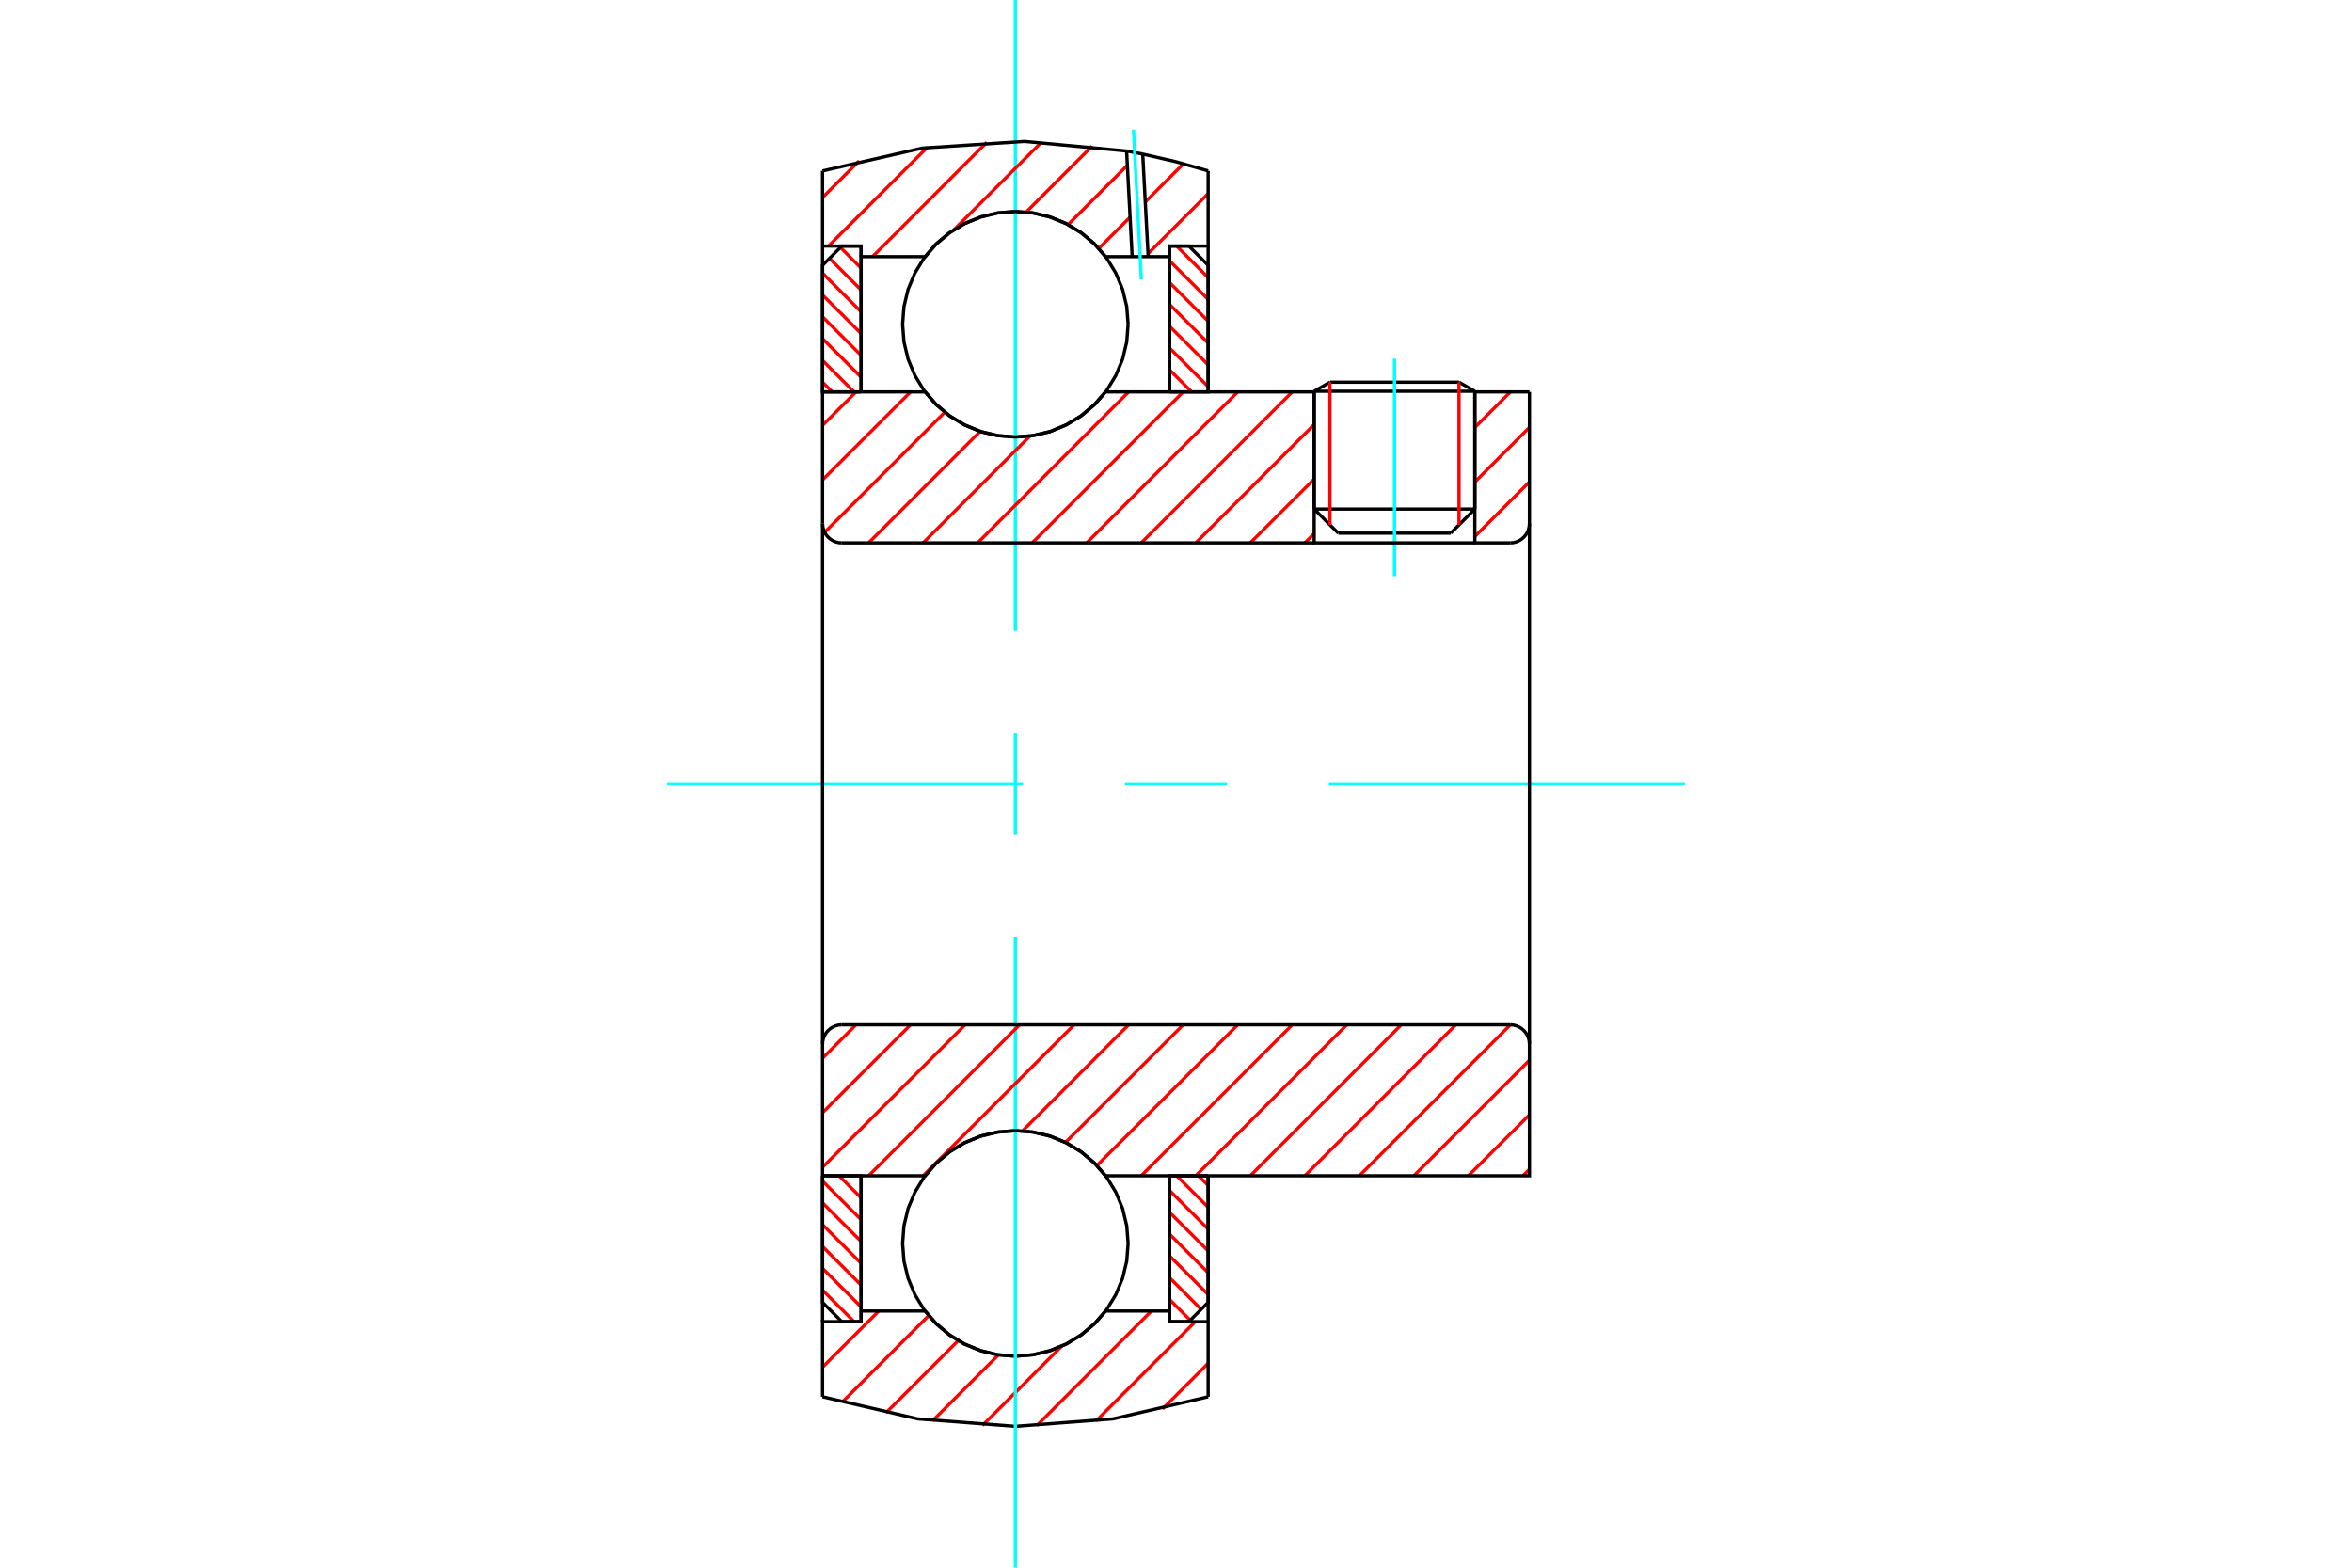 <?xml version="1.0" standalone="no"?>
<!DOCTYPE svg PUBLIC "-//W3C//DTD SVG 1.1//EN"
	"http://www.w3.org/Graphics/SVG/1.1/DTD/svg11.dtd">
<svg xmlns="http://www.w3.org/2000/svg" height="100%" width="100%" viewBox="0 0 36000 24000">
	<rect x="-1800" y="-1200" width="39600" height="26400" style="fill:#FFF"/>
	<g style="fill:none; fill-rule:evenodd" transform="matrix(1 0 0 1 0 0)">
		<g style="fill:none; stroke:#000; stroke-width:50; shape-rendering:geometricPrecision">
			<line x1="22574" y1="5990" x2="20115" y2="5990"/>
			<line x1="20356" y1="5851" x2="22332" y2="5851"/>
			<line x1="20115" y1="7793" x2="22574" y2="7793"/>
			<line x1="22205" y1="8162" x2="20484" y2="8162"/>
			<line x1="20356" y1="5851" x2="20115" y2="5990"/>
			<line x1="22574" y1="5990" x2="22332" y2="5851"/>
			<line x1="22205" y1="8162" x2="22574" y2="7793"/>
			<line x1="20115" y1="7793" x2="20484" y2="8162"/>
			<line x1="20115" y1="5990" x2="20115" y2="7793"/>
			<line x1="22574" y1="7793" x2="22574" y2="5990"/>
		</g>
		<g style="fill:none; stroke:#0FF; stroke-width:50; shape-rendering:geometricPrecision">
			<line x1="21344" y1="8820" x2="21344" y2="5491"/>
		</g>
		<g style="fill:none; stroke:#F00; stroke-width:50; shape-rendering:geometricPrecision">
			<line x1="22332" y1="5851" x2="22332" y2="8035"/>
			<line x1="20356" y1="8035" x2="20356" y2="5851"/>
			<line x1="12590" y1="19751" x2="13072" y2="20233"/>
			<line x1="12590" y1="19417" x2="13180" y2="20007"/>
			<line x1="12590" y1="19083" x2="13180" y2="19673"/>
			<line x1="12590" y1="18749" x2="13180" y2="19339"/>
			<line x1="12590" y1="18415" x2="13180" y2="19005"/>
			<line x1="12590" y1="18081" x2="13180" y2="18672"/>
			<line x1="12843" y1="18000" x2="13180" y2="18338"/>
			<line x1="13176" y1="18000" x2="13180" y2="18004"/>
		</g>
		<g style="fill:none; stroke:#000; stroke-width:50; shape-rendering:geometricPrecision">
			<polyline points="12590,18000 12590,19938 12885,20233 13180,20233 13180,18000 12590,18000"/>
		</g>
		<g style="fill:none; stroke:#0FF; stroke-width:50; shape-rendering:geometricPrecision">
			<line x1="10210" y1="12000" x2="15658" y2="12000"/>
			<line x1="17219" y1="12000" x2="18781" y2="12000"/>
			<line x1="20342" y1="12000" x2="25790" y2="12000"/>
		</g>
		<g style="fill:none; stroke:#F00; stroke-width:50; shape-rendering:geometricPrecision">
			<line x1="12590" y1="5852" x2="12739" y2="6000"/>
			<line x1="12590" y1="5518" x2="13072" y2="6000"/>
			<line x1="12590" y1="5184" x2="13180" y2="5774"/>
			<line x1="12590" y1="4850" x2="13180" y2="5440"/>
			<line x1="12590" y1="4516" x2="13180" y2="5106"/>
			<line x1="12590" y1="4182" x2="13180" y2="4773"/>
			<line x1="12697" y1="3955" x2="13180" y2="4439"/>
			<line x1="12864" y1="3788" x2="13180" y2="4105"/>
			<line x1="13176" y1="3767" x2="13180" y2="3771"/>
		</g>
		<g style="fill:none; stroke:#000; stroke-width:50; shape-rendering:geometricPrecision">
			<polyline points="13180,6000 13180,3767 12885,3767 12590,4062 12590,6000 13180,6000"/>
		</g>
		<g style="fill:none; stroke:#F00; stroke-width:50; shape-rendering:geometricPrecision">
			<line x1="18343" y1="18000" x2="18492" y2="18148"/>
			<line x1="18010" y1="18000" x2="18492" y2="18482"/>
			<line x1="17902" y1="18226" x2="18492" y2="18816"/>
			<line x1="17902" y1="18560" x2="18492" y2="19150"/>
			<line x1="17902" y1="18894" x2="18492" y2="19484"/>
			<line x1="17902" y1="19227" x2="18492" y2="19818"/>
			<line x1="17902" y1="19561" x2="18385" y2="20045"/>
			<line x1="17902" y1="19895" x2="18218" y2="20212"/>
			<line x1="17902" y1="20229" x2="17906" y2="20233"/>
		</g>
		<g style="fill:none; stroke:#000; stroke-width:50; shape-rendering:geometricPrecision">
			<polyline points="18492,18000 18492,19938 18197,20233 17902,20233 17902,18000 18492,18000"/>
		</g>
		<g style="fill:none; stroke:#F00; stroke-width:50; shape-rendering:geometricPrecision">
			<line x1="18010" y1="3767" x2="18492" y2="4249"/>
			<line x1="17902" y1="3993" x2="18492" y2="4583"/>
			<line x1="17902" y1="4327" x2="18492" y2="4917"/>
			<line x1="17902" y1="4661" x2="18492" y2="5251"/>
			<line x1="17902" y1="4995" x2="18492" y2="5585"/>
			<line x1="17902" y1="5328" x2="18492" y2="5919"/>
			<line x1="17902" y1="5662" x2="18239" y2="6000"/>
			<line x1="17902" y1="5996" x2="17906" y2="6000"/>
		</g>
		<g style="fill:none; stroke:#000; stroke-width:50; shape-rendering:geometricPrecision">
			<polyline points="17902,6000 17902,3767 18197,3767 18492,4062 18492,6000 17902,6000"/>
			<polyline points="17267,4964 17246,4694 17183,4431 17079,4181 16938,3950 16762,3744 16556,3568 16325,3426 16074,3323 15811,3259 15541,3238 15271,3259 15008,3323 14757,3426 14526,3568 14320,3744 14144,3950 14003,4181 13899,4431 13836,4694 13815,4964 13836,5234 13899,5498 14003,5748 14144,5979 14320,6185 14526,6361 14757,6502 15008,6606 15271,6669 15541,6690 15811,6669 16074,6606 16325,6502 16556,6361 16762,6185 16938,5979 17079,5748 17183,5498 17246,5234 17267,4964"/>
			<polyline points="17267,19036 17246,18766 17183,18502 17079,18252 16938,18021 16762,17815 16556,17639 16325,17498 16074,17394 15811,17331 15541,17310 15271,17331 15008,17394 14757,17498 14526,17639 14320,17815 14144,18021 14003,18252 13899,18502 13836,18766 13815,19036 13836,19306 13899,19569 14003,19819 14144,20050 14320,20256 14526,20432 14757,20574 15008,20677 15271,20741 15541,20762 15811,20741 16074,20677 16325,20574 16556,20432 16762,20256 16938,20050 17079,19819 17183,19569 17246,19306 17267,19036"/>
		</g>
		<g style="fill:none; stroke:#F00; stroke-width:50; shape-rendering:geometricPrecision">
			<line x1="18492" y1="20871" x2="17794" y2="21570"/>
			<line x1="18296" y1="20233" x2="16773" y2="21756"/>
			<line x1="17623" y1="20071" x2="15868" y2="21826"/>
			<line x1="16251" y1="20608" x2="15037" y2="21823"/>
			<line x1="15283" y1="20742" x2="14274" y2="21751"/>
			<line x1="14667" y1="20523" x2="13560" y2="21630"/>
			<line x1="14215" y1="20140" x2="12889" y2="21467"/>
			<line x1="13450" y1="20071" x2="12590" y2="20931"/>
		</g>
		<g style="fill:none; stroke:#000; stroke-width:50; shape-rendering:geometricPrecision">
			<polyline points="18492,18000 18492,20233 18492,21383"/>
			<polyline points="12590,21383 14048,21722 15541,21836 17034,21722 18492,21383"/>
			<polyline points="12590,21383 12590,20233 13180,20233 13180,20071 13180,18000"/>
			<polyline points="13180,20071 14160,20071 14336,20272 14541,20442 14769,20580 15016,20680 15275,20741 15541,20762 15807,20741 16066,20680 16313,20580 16541,20442 16746,20272 16922,20071 17902,20071 17902,18000"/>
			<polyline points="17902,20071 17902,20233 18492,20233"/>
			<line x1="12590" y1="20233" x2="12590" y2="18000"/>
		</g>
		<g style="fill:none; stroke:#0FF; stroke-width:50; shape-rendering:geometricPrecision">
			<line x1="15541" y1="24000" x2="15541" y2="14342"/>
			<line x1="15541" y1="12781" x2="15541" y2="11219"/>
			<line x1="15541" y1="9658" x2="15541" y2="0"/>
		</g>
		<g style="fill:none; stroke:#F00; stroke-width:50; shape-rendering:geometricPrecision">
			<line x1="18492" y1="2964" x2="17571" y2="3885"/>
			<line x1="18111" y1="2510" x2="17530" y2="3092"/>
			<line x1="17297" y1="3325" x2="16818" y2="3804"/>
			<line x1="17255" y1="2532" x2="16348" y2="3439"/>
			<line x1="16716" y1="2237" x2="15706" y2="3247"/>
			<line x1="15944" y1="2174" x2="14601" y2="3517"/>
			<line x1="15105" y1="2178" x2="13355" y2="3929"/>
			<line x1="14191" y1="2258" x2="12681" y2="3767"/>
			<line x1="13151" y1="2463" x2="12590" y2="3024"/>
		</g>
		<g style="fill:none; stroke:#000; stroke-width:50; shape-rendering:geometricPrecision">
			<polyline points="12590,6000 12590,3767 12590,2617"/>
			<polyline points="17244,2312 15683,2165 14118,2267 12590,2617"/>
			<polyline points="17491,2359 17368,2335 17244,2312"/>
			<polyline points="18492,2617 17995,2475 17491,2359"/>
			<polyline points="18492,2617 18492,3767 17902,3767 17902,3929 17902,6000"/>
			<polyline points="17902,3929 17574,3929 17329,3929 16922,3929 16746,3728 16541,3558 16313,3420 16066,3320 15807,3259 15541,3238 15275,3259 15016,3320 14769,3420 14541,3558 14336,3728 14160,3929 13180,3929 13180,6000"/>
			<polyline points="13180,3929 13180,3767 12590,3767"/>
			<line x1="18492" y1="3767" x2="18492" y2="6000"/>
		</g>
		<g style="fill:none; stroke:#0FF; stroke-width:50; shape-rendering:geometricPrecision">
			<line x1="17470" y1="4279" x2="17349" y2="1984"/>
		</g>
		<g style="fill:none; stroke:#000; stroke-width:50; shape-rendering:geometricPrecision">
			<line x1="17329" y1="3929" x2="17244" y2="2312"/>
			<line x1="17574" y1="3929" x2="17491" y2="2359"/>
		</g>
		<g style="fill:none; stroke:#F00; stroke-width:50; shape-rendering:geometricPrecision">
			<line x1="23410" y1="17900" x2="23310" y2="18000"/>
			<line x1="23410" y1="17066" x2="22475" y2="18000"/>
			<line x1="23410" y1="16231" x2="21641" y2="18000"/>
			<line x1="23118" y1="15689" x2="20806" y2="18000"/>
			<line x1="22283" y1="15689" x2="19972" y2="18000"/>
			<line x1="21448" y1="15689" x2="19137" y2="18000"/>
			<line x1="20614" y1="15689" x2="18302" y2="18000"/>
			<line x1="19779" y1="15689" x2="17468" y2="18000"/>
			<line x1="18945" y1="15689" x2="16789" y2="17844"/>
			<line x1="18110" y1="15689" x2="16308" y2="17490"/>
			<line x1="17275" y1="15689" x2="15650" y2="17314"/>
			<line x1="16441" y1="15689" x2="14129" y2="18000"/>
			<line x1="15606" y1="15689" x2="13295" y2="18000"/>
			<line x1="14772" y1="15689" x2="12590" y2="17870"/>
			<line x1="13937" y1="15689" x2="12590" y2="17035"/>
			<line x1="13102" y1="15689" x2="12590" y2="16201"/>
		</g>
		<g style="fill:none; stroke:#000; stroke-width:50; shape-rendering:geometricPrecision">
			<line x1="12590" y1="12000" x2="12590" y2="18000"/>
			<polyline points="12885,15689 12839,15692 12794,15703 12751,15721 12712,15745 12677,15775 12647,15810 12622,15850 12605,15892 12594,15937 12590,15984"/>
			<line x1="12885" y1="15689" x2="23115" y2="15689"/>
			<polyline points="23410,15984 23406,15937 23395,15892 23378,15850 23353,15810 23323,15775 23288,15745 23249,15721 23206,15703 23161,15692 23115,15689"/>
			<polyline points="23410,15984 23410,18000 22820,18000 16922,18000 16746,17800 16541,17629 16313,17492 16066,17391 15807,17330 15541,17310 15275,17330 15016,17391 14769,17492 14541,17629 14336,17800 14160,18000 13180,18000 12590,18000"/>
			<line x1="23410" y1="12000" x2="23410" y2="15984"/>
		</g>
		<g style="fill:none; stroke:#F00; stroke-width:50; shape-rendering:geometricPrecision">
			<line x1="23410" y1="7377" x2="22574" y2="8213"/>
			<line x1="23410" y1="6542" x2="22574" y2="7379"/>
			<line x1="23118" y1="6000" x2="22574" y2="6544"/>
			<line x1="20115" y1="8168" x2="19972" y2="8311"/>
			<line x1="20115" y1="7334" x2="19137" y2="8311"/>
			<line x1="20115" y1="6499" x2="18302" y2="8311"/>
			<line x1="19779" y1="6000" x2="17468" y2="8311"/>
			<line x1="18945" y1="6000" x2="16633" y2="8311"/>
			<line x1="18110" y1="6000" x2="15799" y2="8311"/>
			<line x1="17275" y1="6000" x2="14964" y2="8311"/>
			<line x1="15765" y1="6675" x2="14129" y2="8311"/>
			<line x1="15003" y1="6604" x2="13295" y2="8311"/>
			<line x1="14461" y1="6311" x2="12622" y2="8149"/>
			<line x1="13937" y1="6000" x2="12590" y2="7347"/>
			<line x1="13102" y1="6000" x2="12590" y2="6512"/>
		</g>
		<g style="fill:none; stroke:#000; stroke-width:50; shape-rendering:geometricPrecision">
			<line x1="23410" y1="12000" x2="23410" y2="6000"/>
			<polyline points="23115,8311 23161,8308 23206,8297 23249,8279 23288,8255 23323,8225 23353,8190 23378,8150 23395,8108 23406,8063 23410,8016"/>
			<polyline points="23115,8311 22574,8311 22574,6000"/>
			<polyline points="22574,8311 20115,8311 20115,6000"/>
			<line x1="20115" y1="8311" x2="12885" y2="8311"/>
			<polyline points="12590,8016 12594,8063 12605,8108 12622,8150 12647,8190 12677,8225 12712,8255 12751,8279 12794,8297 12839,8308 12885,8311"/>
			<polyline points="12590,8016 12590,6000 13180,6000 14160,6000 14336,6200 14541,6371 14769,6508 15016,6609 15275,6670 15541,6690 15807,6670 16066,6609 16313,6508 16541,6371 16746,6200 16922,6000 20115,6000"/>
			<line x1="22574" y1="6000" x2="23410" y2="6000"/>
			<line x1="12590" y1="12000" x2="12590" y2="8016"/>
		</g>
	</g>
</svg>
